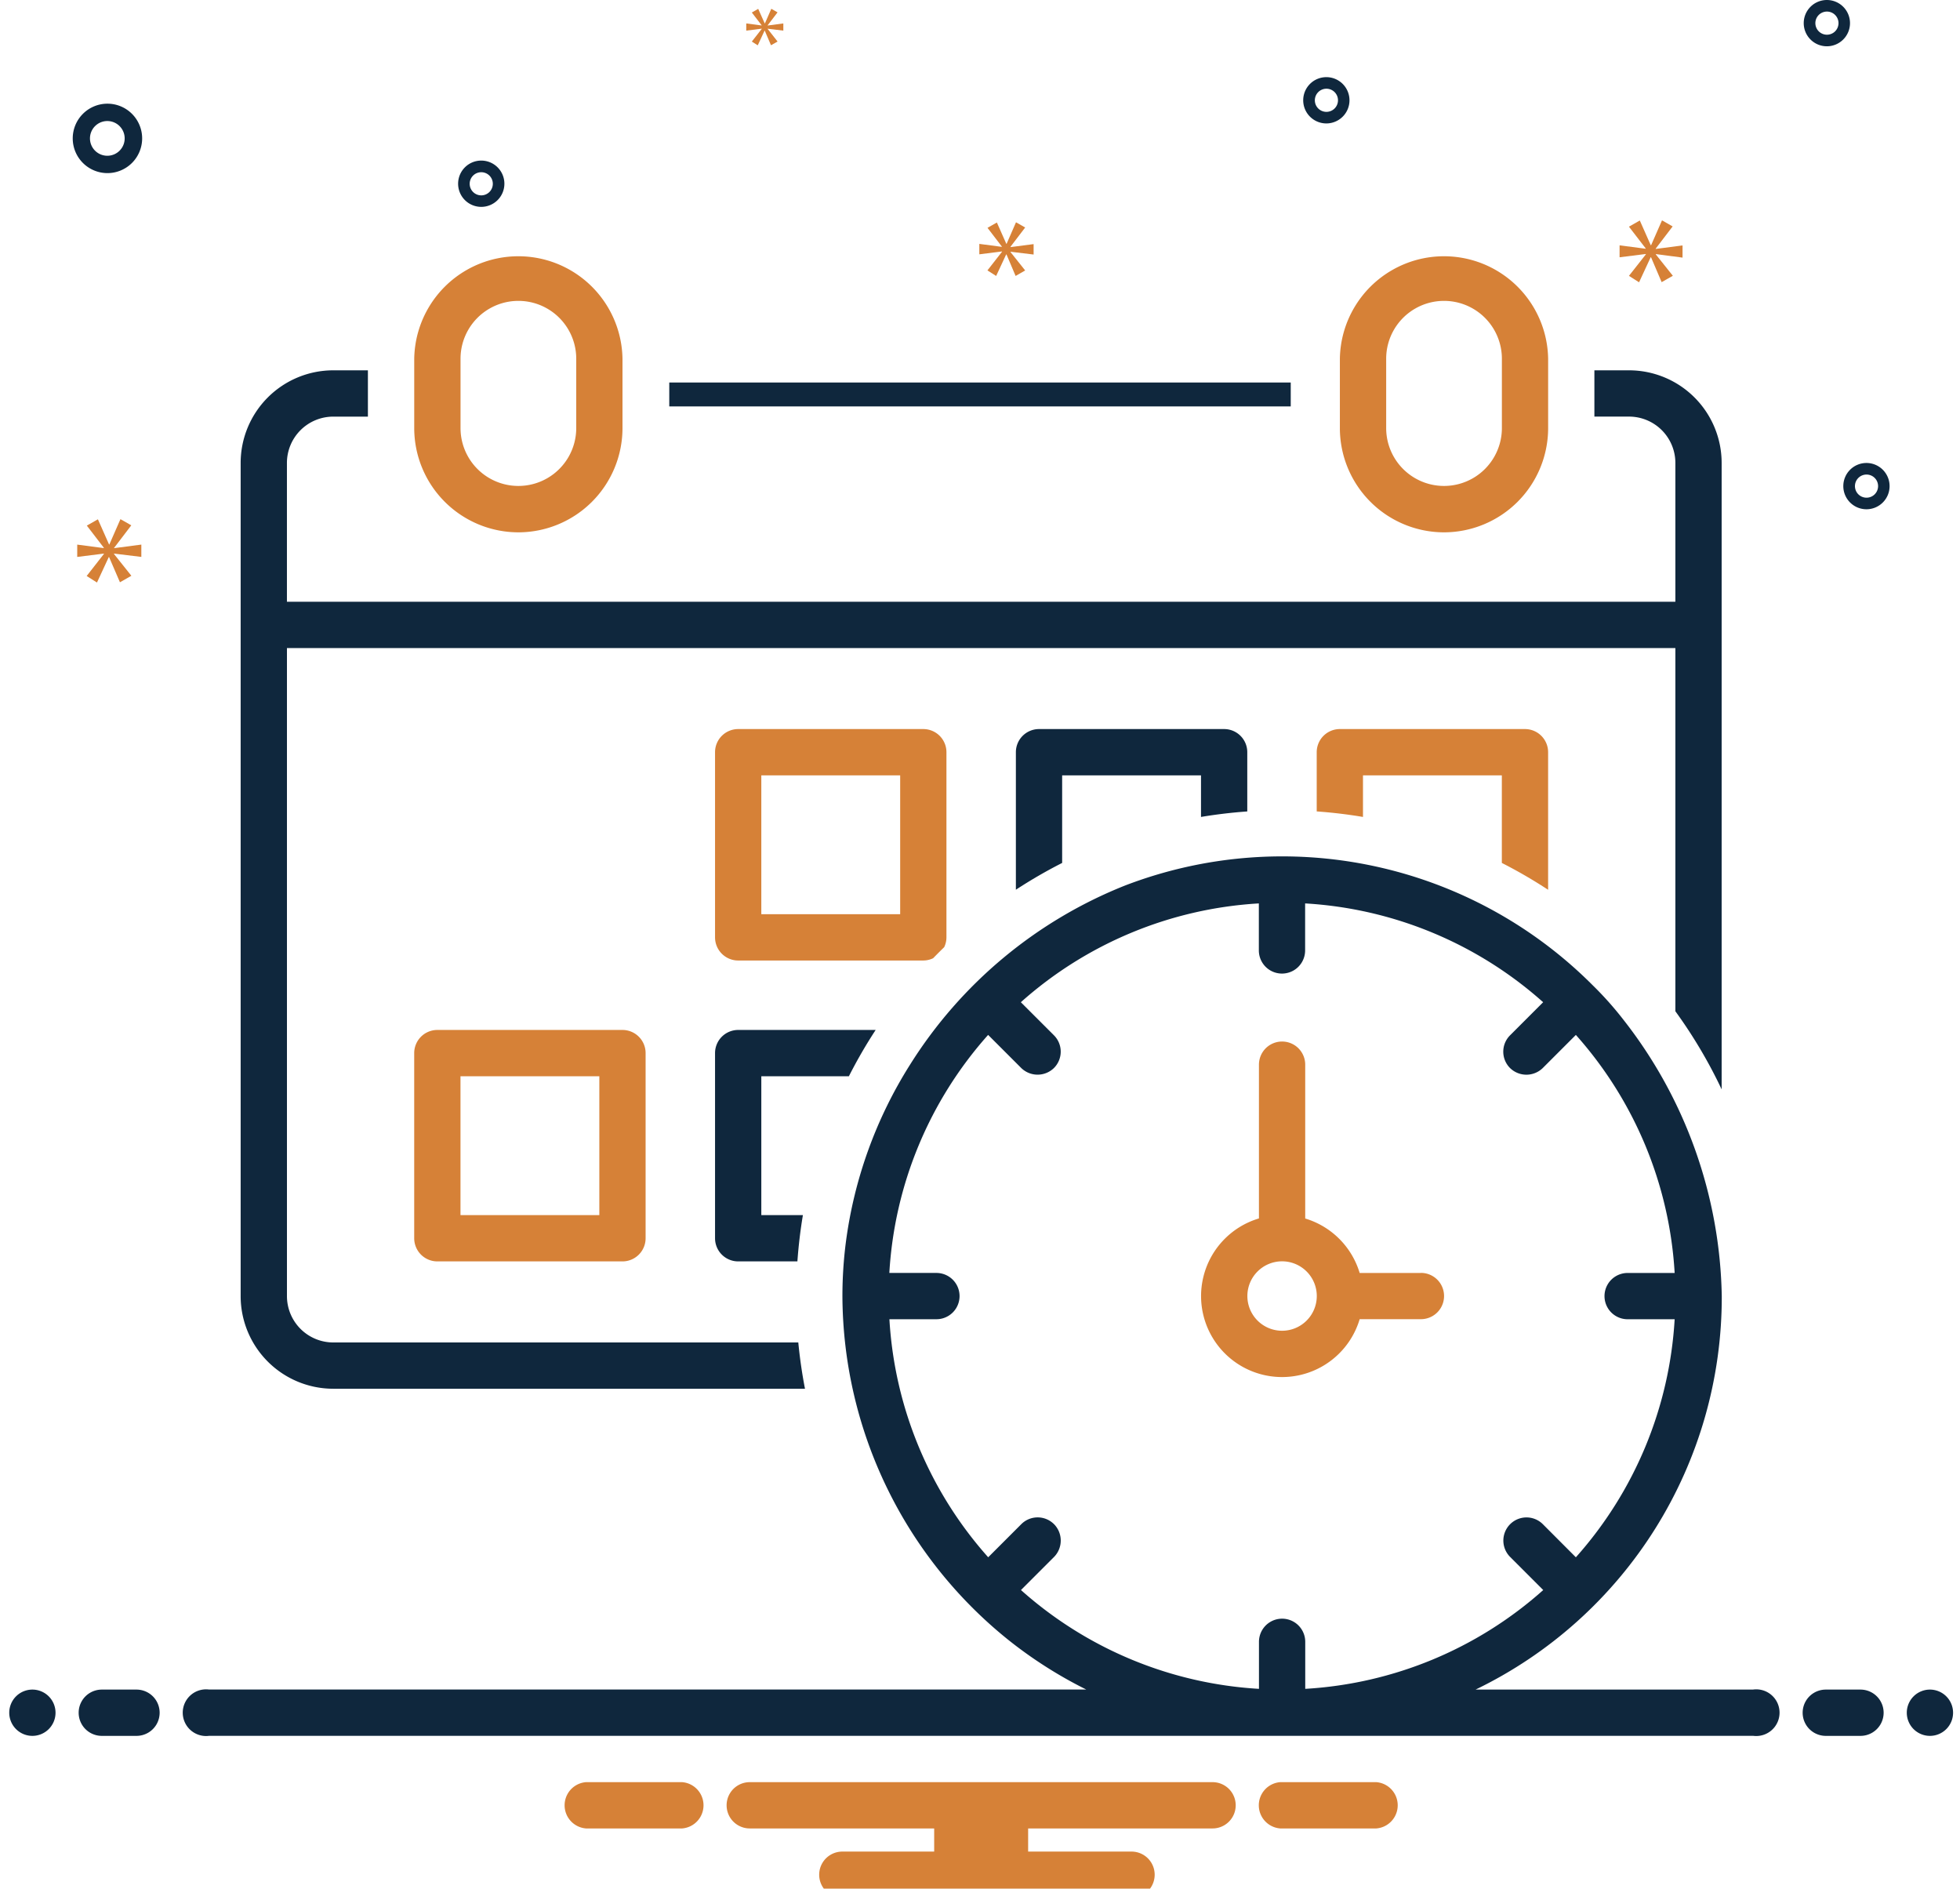 <svg xmlns="http://www.w3.org/2000/svg" xmlns:xlink="http://www.w3.org/1999/xlink" width="82" height="79" viewBox="0 0 82 79"><defs><clipPath id="clip-path"><rect id="Rectangle_151" data-name="Rectangle 151" width="82" height="79" transform="translate(-0.387)" fill="none"></rect></clipPath></defs><g id="Group_80" data-name="Group 80" transform="translate(0.387)"><g id="Group_79" data-name="Group 79" clip-path="url(#clip-path)"><path id="Path_216" data-name="Path 216" d="M35.968,89a.968.968,0,0,0-.968.968v7.745a.968.968,0,0,0,.968.968h7.745a.968.968,0,0,0,.968-.968V89.968A.968.968,0,0,0,43.713,89Zm6.777,7.745H36.936V90.936h5.809Z" transform="translate(-18.058 -45.918)" fill="#d68137"></path><path id="Path_217" data-name="Path 217" d="M119.357,33.618a4.362,4.362,0,0,0,4.357-4.357v-2.9a4.357,4.357,0,0,0-8.713,0v2.9a4.362,4.362,0,0,0,4.357,4.357m-2.42-7.261a2.42,2.42,0,0,1,4.841,0v2.9a2.42,2.42,0,0,1-4.841,0Z" transform="translate(-59.332 -11.351)" fill="#d68137"></path><rect id="Rectangle_150" data-name="Rectangle 150" width="26" height="1" transform="translate(27.613 16)" fill="#0f273d"></rect><path id="Path_218" data-name="Path 218" d="M39.357,33.618a4.362,4.362,0,0,0,4.357-4.357v-2.9a4.357,4.357,0,0,0-8.713,0v2.9a4.362,4.362,0,0,0,4.357,4.357m-2.42-7.261a2.42,2.42,0,0,1,4.841,0v2.9a2.42,2.42,0,0,1-4.841,0Z" transform="translate(-18.058 -11.351)" fill="#d68137"></path><path id="Path_219" data-name="Path 219" d="M66.6,90.936A20.445,20.445,0,0,1,67.72,89H61.968a.968.968,0,0,0-.968.968v7.745a.968.968,0,0,0,.968.968h2.478q.07-.982.23-1.936h-1.74V90.936Z" transform="translate(-31.472 -45.918)" fill="#0f273d"></path><path id="Path_220" data-name="Path 220" d="M61.968,72.681h7.745a.952.952,0,0,0,.411-.095q.228-.235.462-.462a.952.952,0,0,0,.095-.411V63.968A.968.968,0,0,0,69.713,63H61.968a.968.968,0,0,0-.968.968v7.745a.968.968,0,0,0,.968.968m.968-7.745h5.809v5.809H62.936Z" transform="translate(-31.472 -32.504)" fill="#d68137"></path><path id="Path_221" data-name="Path 221" d="M96.681,66.446V63.968A.968.968,0,0,0,95.713,63H87.968a.968.968,0,0,0-.968.968v5.753A20.344,20.344,0,0,1,88.936,68.6V64.936h5.809v1.74q.954-.16,1.936-.23" transform="translate(-44.886 -32.504)" fill="#0f273d"></path><path id="Path_222" data-name="Path 222" d="M122.681,69.72V63.968a.968.968,0,0,0-.968-.968h-7.745a.968.968,0,0,0-.968.968v2.477q.982.07,1.936.231v-1.74h5.809V68.6a20.332,20.332,0,0,1,1.936,1.123" transform="translate(-58.3 -32.504)" fill="#d68137"></path><path id="Path_223" data-name="Path 223" d="M78.088,32H76.636v1.936h1.452a1.939,1.939,0,0,1,1.936,1.936v5.809H21.936V35.873a1.939,1.939,0,0,1,1.936-1.936h1.452V32H23.873A3.877,3.877,0,0,0,20,35.873V70.725A3.877,3.877,0,0,0,23.873,74.6H43.61q-.185-.953-.28-1.936H23.873a1.939,1.939,0,0,1-1.936-1.936V43.618H80.024V58.81a20.348,20.348,0,0,1,1.936,3.267v-26.2A3.877,3.877,0,0,0,78.088,32" transform="translate(-10.319 -16.51)" fill="#0f273d"></path><path id="Path_224" data-name="Path 224" d="M112.2,99.681h-2.563a3.4,3.4,0,0,0-2.278-2.278V90.968a.968.968,0,0,0-1.936,0V97.4a3.388,3.388,0,1,0,4.214,4.214H112.2a.968.968,0,0,0,0-1.936m-5.809,2.42a1.452,1.452,0,1,1,1.452-1.452,1.452,1.452,0,0,1-1.452,1.452" transform="translate(-53.14 -46.434)" fill="#d68137"></path><path id="Path_225" data-name="Path 225" d="M.968,146a.968.968,0,1,1-.968.968A.968.968,0,0,1,.968,146" transform="translate(0 -75.326)" fill="#0f273d"></path><path id="Path_226" data-name="Path 226" d="M8.42,146H6.968a.968.968,0,1,0,0,1.936H8.42a.968.968,0,1,0,0-1.936" transform="translate(-3.096 -75.326)" fill="#0f273d"></path><path id="Path_227" data-name="Path 227" d="M157.42,146h-1.452a.968.968,0,1,0,0,1.936h1.452a.968.968,0,0,0,0-1.936" transform="translate(-79.97 -75.326)" fill="#0f273d"></path><path id="Path_228" data-name="Path 228" d="M164.968,146a.968.968,0,1,1-.968.968.968.968,0,0,1,.968-.968" transform="translate(-84.613 -75.326)" fill="#0f273d"></path><path id="Path_229" data-name="Path 229" d="M112.915,154h-4.022a.971.971,0,0,0,0,1.936h4.022a.971.971,0,0,0,0-1.936" transform="translate(-55.721 -79.454)" fill="#d68137"></path><path id="Path_230" data-name="Path 230" d="M52.915,154H48.894a.971.971,0,0,0,0,1.936h4.022a.971.971,0,0,0,0-1.936" transform="translate(-24.765 -79.454)" fill="#d68137"></path><path id="Path_231" data-name="Path 231" d="M82.331,154H62.968a.968.968,0,1,0,0,1.936h7.716v.968H66.841a.968.968,0,1,0,0,1.936h12.1a.968.968,0,1,0,0-1.936H74.615v-.968h7.716a.968.968,0,1,0,0-1.936" transform="translate(-31.988 -79.454)" fill="#d68137"></path><path id="Path_232" data-name="Path 232" d="M80.7,108.852H69.085a18.229,18.229,0,0,0,10.3-16.458,19.267,19.267,0,0,0-4.107-11.552,14.115,14.115,0,0,0-1.288-1.447,18.346,18.346,0,0,0-19.571-4.176,18.842,18.842,0,0,0-8.993,7.492,18.368,18.368,0,0,0-2.682,7.4,17.712,17.712,0,0,0-.148,2.281,18.533,18.533,0,0,0,7.019,14.443,18.278,18.278,0,0,0,3.184,2.015H16.1a.976.976,0,1,0-.253,1.936.964.964,0,0,0,.253,0H80.7a.976.976,0,1,0,.253-1.936.965.965,0,0,0-.253,0m-29.252-6.918a.968.968,0,0,0-1.368,0h0l-1.385,1.385a16.384,16.384,0,0,1-4.133-9.957h1.967a.968.968,0,1,0,0-1.936H44.559a16.384,16.384,0,0,1,4.133-9.957l1.385,1.385a.981.981,0,0,0,1.369,0,.968.968,0,0,0,0-1.368h0L50.061,80.1a16.384,16.384,0,0,1,9.957-4.133v1.967a.968.968,0,0,0,1.936,0V75.967A16.384,16.384,0,0,1,71.912,80.1l-1.385,1.385a.968.968,0,0,0,0,1.368h0a.98.98,0,0,0,1.369,0l1.385-1.385a16.384,16.384,0,0,1,4.133,9.957H75.447a.968.968,0,0,0,0,1.936h1.967a16.384,16.384,0,0,1-4.133,9.957L71.9,101.934a.968.968,0,0,0-1.369,1.369l1.385,1.385a16.384,16.384,0,0,1-9.957,4.133v-1.967a.968.968,0,1,0-1.936,0v1.967a16.384,16.384,0,0,1-9.957-4.133l1.385-1.385a.979.979,0,0,0,0-1.369" transform="translate(-7.739 -38.178)" fill="#0f273d"></path><path id="Path_233" data-name="Path 233" d="M6.936,11.864a1.452,1.452,0,1,0-1.449-1.455,1.452,1.452,0,0,0,1.449,1.455m0-2.178a.726.726,0,1,1-.728.725A.726.726,0,0,1,6.941,9.686Z" transform="translate(-2.831 -4.623)" fill="#0f273d"></path><path id="Path_234" data-name="Path 234" d="M159.483,40.007a.968.968,0,1,0,.966.97.968.968,0,0,0-.966-.97m0,1.452a.484.484,0,1,1,.485-.483A.484.484,0,0,1,159.48,41.459Z" transform="translate(-81.782 -20.641)" fill="#0f273d"></path><path id="Path_235" data-name="Path 235" d="M112.8,6.666a.968.968,0,1,0,.966.97.968.968,0,0,0-.966-.97m0,1.452a.484.484,0,1,1,.485-.483.484.484,0,0,1-.485.483" transform="translate(-57.695 -3.439)" fill="#0f273d"></path><path id="Path_236" data-name="Path 236" d="M156.061,0a.968.968,0,1,0,.966.97.968.968,0,0,0-.966-.97m0,1.452a.484.484,0,1,1,.485-.483A.484.484,0,0,1,156.058,1.452Z" transform="translate(-80.016 0)" fill="#0f273d"></path><path id="Path_237" data-name="Path 237" d="M40.73,14.846a.968.968,0,1,0-.97.966.968.968,0,0,0,.97-.966m-1.452,0a.484.484,0,1,1,.483.485.484.484,0,0,1-.483-.485" transform="translate(-20.015 -7.159)" fill="#0f273d"></path><path id="Path_238" data-name="Path 238" d="M7.409,46.063l.721-.945-.454-.258-.464,1.059H7.2l-.467-1.053-.463.264.711.926v.015l-1.113-.146v.515L6.984,46.3v.015l-.721.922.431.274.495-1.067H7.2L7.655,47.5l.478-.272-.726-.91V46.3l1.143.139v-.515l-1.144.149Z" transform="translate(-3.024 -23.144)" fill="#d68137"></path><path id="Path_239" data-name="Path 239" d="M64.349,1.6l-.416.532.248.157.285-.614h.008l.261.611.275-.156L64.593,1.6V1.594l.658.08v-.3l-.658.086V1.454L65.009.91,64.748.761l-.267.61h-.009L64.2.764l-.267.152.409.533v.009L63.7,1.374v.3l.646-.082Z" transform="translate(-32.866 -0.393)" fill="#d68137"></path><path id="Path_240" data-name="Path 240" d="M141.807,20.6V20.09l-1.122.147v-.015l.708-.927-.445-.254-.456,1.039h-.015l-.458-1.033-.454.259.7.908v.015l-1.092-.143v.5l1.1-.138v.015l-.708.9.423.269.486-1.047h.015l.444,1.041.469-.266-.712-.893v-.015Z" transform="translate(-71.802 -9.824)" fill="#d68137"></path><path id="Path_241" data-name="Path 241" d="M85.149,20.226l.61-.8-.384-.218-.393.9H84.97l-.395-.891-.392.223.6.783v.013l-.942-.124v.436l.949-.12v.013l-.61.78.365.232.419-.9h.013l.382.9.4-.23-.614-.77v-.013l.967.117v-.436l-.968.126Z" transform="translate(-43.256 -9.91)" fill="#d68137"></path></g></g></svg>